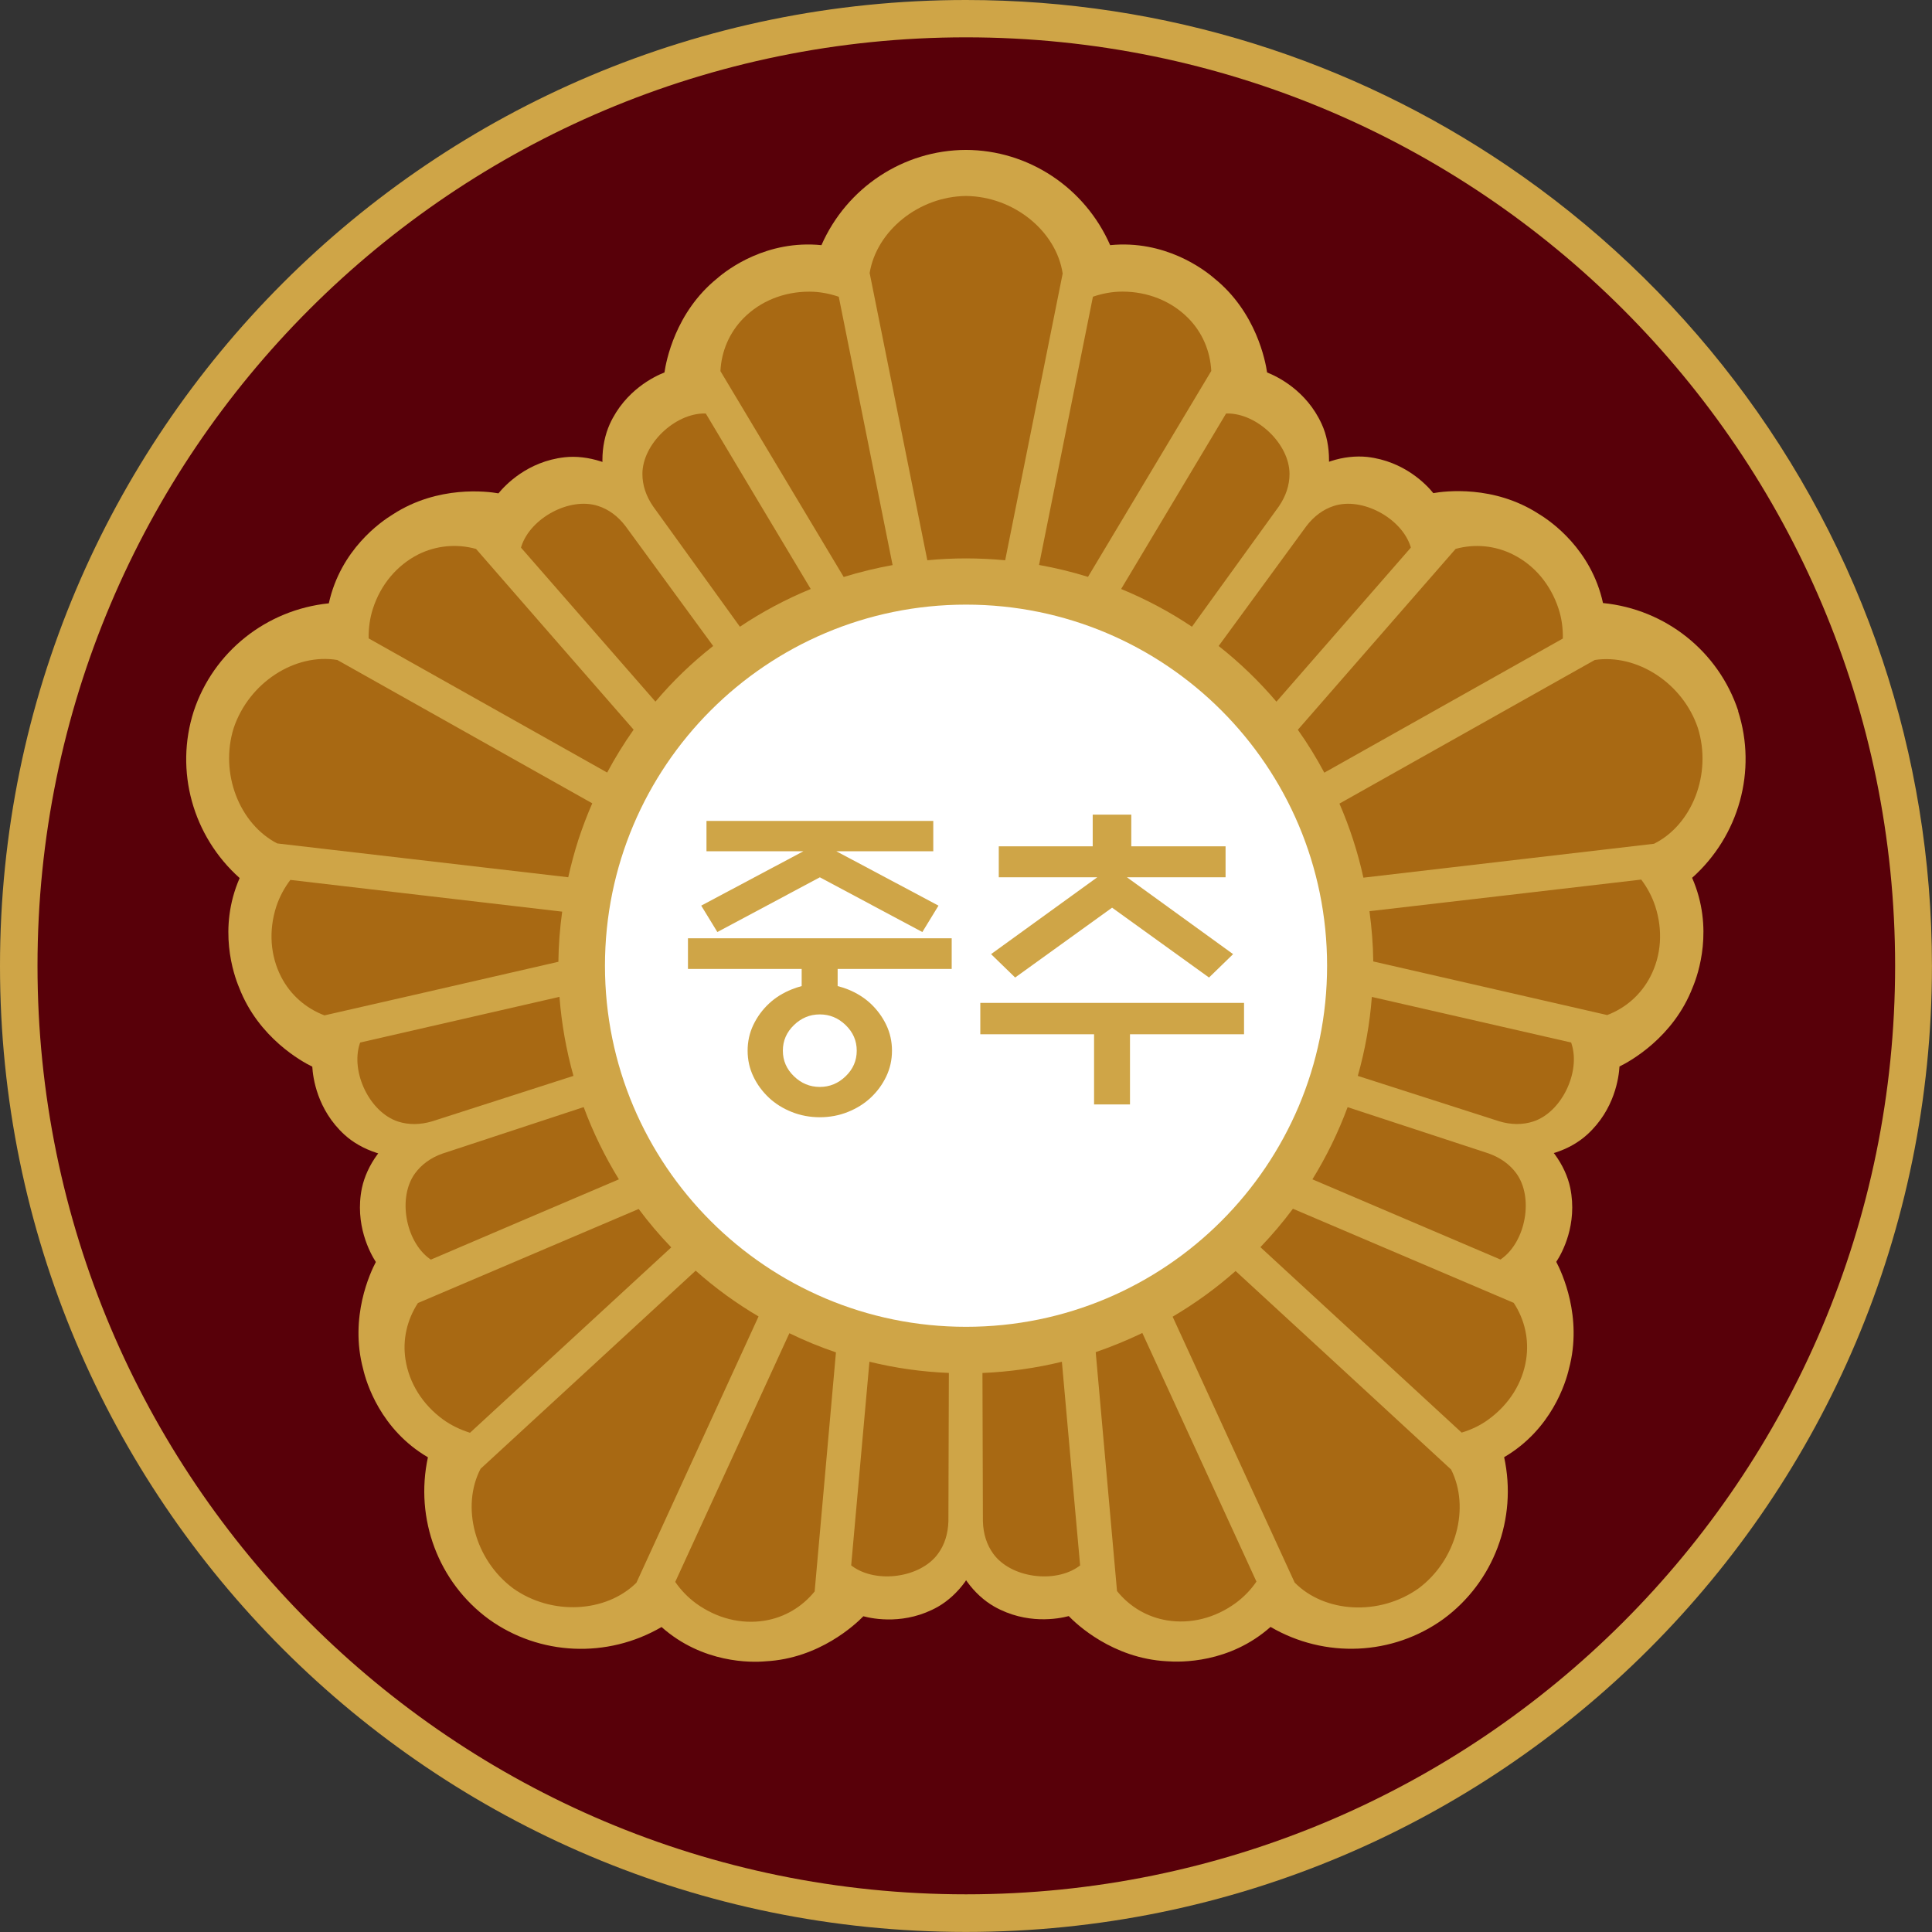 <?xml version="1.0" encoding="UTF-8"?>
<svg id="_레이어_2" data-name="레이어 2" xmlns="http://www.w3.org/2000/svg" viewBox="0 0 341.01 341.01">
  <rect x="0" y="0" width="341.01" height="341.01" fill="#333333" stroke="none"/>
  <defs>
    <style>
      .cls-1 {
        fill: #a86913;
      }

      .cls-1, .cls-2, .cls-3, .cls-4 {
        fill-rule: evenodd;
      }

      .cls-2 {
        fill: #fff;
      }

      .cls-3, .cls-5 {
        fill: #cfa547;
      }

      .cls-4 {
        fill: #580009;
      }
    </style>
  </defs>
  <g id="_레이어_3" data-name="레이어 3">
    <g>
      <path class="cls-3" d="m170.5,0C76.36,0,0,76.33,0,170.5s76.34,170.5,170.5,170.5,170.5-76.32,170.5-170.5c0-18.88-3.07-37.04-8.73-54.01-11.98-35.89-35.56-66.47-66.3-87.28C238.74,10.77,205.88,0,170.5,0"/>
      <path class="cls-4" d="m170.5,6.59C80.02,6.59,6.62,79.94,6.62,170.47s73.36,163.89,163.89,163.89,163.99-73.35,163.99-163.89S261.04,6.59,170.5,6.59Zm-.02,19.87c11.03.03,21,6.63,25.47,16.81,9.65-.95,16.52,4.25,18.39,5.87,7.41,5.98,9.02,14.64,9.31,16.6,1.72.68,6.93,3.13,9.65,9.13.85,1.85,1.28,4.04,1.28,6.31v.32c.11-.04.23-.08.35-.12,2.15-.7,4.37-.94,6.4-.73,6.56.75,10.49,4.93,11.66,6.39,1.98-.36,10.69-1.48,18.64,3.69,2.14,1.29,9.23,6.22,11.31,15.71,11.06,1.1,20.4,8.54,23.87,19.04l-.02.05c3.36,10.5.17,22.01-8.12,29.41,3.89,8.89,1.07,17.03.1,19.33-3.42,8.89-11.13,13.1-12.92,13.97-.11,1.86-.82,7.57-5.69,12.01-1.51,1.38-3.46,2.49-5.61,3.18-.09.02-.2.06-.3.09.08.09.16.19.22.28,1.34,1.84,2.27,3.87,2.69,5.87,1.32,6.46-1.44,11.5-2.47,13.05.93,1.77,4.71,9.7,2.24,18.88-.56,2.44-3.07,10.7-11.44,15.6,2.36,10.86-1.83,22.05-10.74,28.58-8.95,6.45-20.9,6.98-30.49,1.38-7.25,6.43-15.87,6.25-18.33,6.06-9.52-.51-15.91-6.53-17.29-7.97-1.8.48-7.45,1.56-13.18-1.7-1.78-1.02-3.43-2.53-4.75-4.36-.07-.08-.13-.18-.19-.27-.06.1-.14.21-.2.31-1.32,1.82-2.98,3.34-4.75,4.36-5.73,3.25-11.39,2.17-13.18,1.69-1.38,1.42-7.78,7.46-17.26,7.95-2.49.23-11.11.39-18.36-6.05-9.59,5.59-21.54,5.06-30.49-1.38-8.9-6.52-13.1-17.71-10.75-28.58-8.37-4.9-10.87-13.15-11.43-15.57-2.47-9.2,1.3-17.13,2.24-18.9-1-1.56-3.78-6.6-2.46-13.06.43-1.99,1.35-4.03,2.69-5.86l.19-.25c-.11-.04-.23-.08-.34-.11-2.14-.7-4.09-1.79-5.61-3.18-4.87-4.45-5.58-10.15-5.69-12.02-1.79-.86-9.5-5.08-12.91-13.95-.97-2.29-3.8-10.44.09-19.34-8.29-7.4-11.48-18.92-8.11-29.43,3.46-10.49,12.81-17.93,23.85-19.06,2.08-9.47,9.16-14.39,11.29-15.69,7.99-5.19,16.7-4.07,18.65-3.72,1.18-1.44,5.11-5.64,11.68-6.37,2.02-.23,4.24.04,6.39.73l.3.09c-.02-.1-.02-.23-.02-.35,0-2.25.46-4.45,1.29-6.31,2.73-6,7.93-8.45,9.66-9.13.29-1.97,1.9-10.61,9.29-16.59,1.88-1.64,8.77-6.84,18.42-5.88,4.47-10.16,14.45-16.77,25.49-16.81h0Z"/>
      <path class="cls-2" d="m234.24,170.46c0,35.2-28.53,63.73-63.73,63.73s-63.73-28.54-63.73-63.73,28.53-63.74,63.73-63.74,63.73,28.53,63.73,63.74Z"/>
      <path class="cls-1" d="m173.41,242.34c4.73-.2,9.42-.86,14.02-1.98,1.55,17.51,3.07,34.21,3.22,35.95-.11.08-.19.14-.19.14-4.27,3.1-12.05,2.07-15.14-2.2-1.15-1.58-1.77-3.51-1.83-5.73l-.08-26.19h0Zm64.45-46.91c-1.65,4.44-3.72,8.7-6.21,12.73,11.07,4.71,22.14,9.43,33.2,14.16.12-.08.2-.15.2-.15,4.26-3.08,5.69-10.8,2.59-15.07-1.15-1.57-2.8-2.76-4.89-3.51l-24.89-8.17Zm-40.7,85.4c2.23,2.77,5.31,4.59,8.8,5.17,4.18.69,8.48-.39,12.13-3.04,1.43-1.05,2.68-2.33,3.68-3.8-6.71-14.63-13.42-29.26-20.14-43.88-2.67,1.29-5.42,2.41-8.23,3.38,1.49,16.78,3.23,36.25,3.76,42.17m60.84-27.97c1.7-.52,3.31-1.27,4.74-2.33,3.65-2.66,6.01-6.43,6.64-10.6.53-3.5-.25-7-2.2-9.97-5.48-2.34-23.46-9.99-38.97-16.61-1.77,2.38-3.69,4.64-5.74,6.78,13.56,12.5,30.27,27.88,35.52,32.73m-51.01-20.45c9.21,20.06,19.66,42.85,21.53,46.91,5.26,5.35,14.91,5.98,21.86,1.05,6.7-4.98,9.14-14.28,5.76-20.99-12.67-11.69-25.35-23.37-38.04-35.04-1.72,1.51-3.5,2.95-5.35,4.29-1.87,1.35-3.79,2.61-5.77,3.78m-103.94-36.99c1.64,4.44,3.73,8.71,6.21,12.74-11.07,4.71-22.13,9.44-33.19,14.17-.13-.08-.22-.15-.22-.15-4.25-3.09-5.67-10.81-2.58-15.07,1.16-1.58,2.8-2.78,4.89-3.51l24.88-8.19h0Zm64.45,46.91c-4.73-.19-9.43-.85-14.02-1.98-1.56,17.52-3.07,34.21-3.22,35.94.11.1.2.16.2.16,4.25,3.1,12.04,2.05,15.12-2.2,1.16-1.57,1.77-3.51,1.84-5.73l.08-26.19h0Zm-93.72-12.33c-1.93,2.98-2.73,6.46-2.19,9.96.65,4.18,3.01,7.95,6.65,10.6,1.44,1.04,3.05,1.8,4.74,2.33,5.26-4.85,21.95-20.23,35.52-32.72-2.06-2.14-3.98-4.4-5.75-6.78l-38.96,16.6m45.41,49.22c1,1.46,2.25,2.75,3.68,3.8,3.65,2.64,7.96,3.73,12.13,3.04,3.49-.57,6.57-2.41,8.8-5.15.52-5.94,2.26-25.41,3.76-42.2-2.81-.95-5.55-2.08-8.22-3.38-7.71,16.77-17.17,37.42-20.15,43.9m3.61-54.94c-12.65,11.67-25.31,23.32-37.97,34.97-3.46,6.67-1.06,16.04,5.76,21.11,6.82,4.84,16.4,4.29,21.75-1,1.98-4.31,12.4-27.02,21.56-47-1.97-1.16-3.89-2.42-5.74-3.76-1.86-1.36-3.65-2.8-5.37-4.33m116.88-34.37c1.29-4.55,2.12-9.22,2.48-13.94,17.14,3.92,33.48,7.65,35.18,8.05.05.13.07.23.07.23,1.62,5-1.76,12.09-6.77,13.71-1.86.6-3.89.6-6.01-.04l-24.95-8.01Zm-24.56-75.88c3.72,2.93,7.14,6.23,10.2,9.83,11.55-13.26,22.57-25.87,23.72-27.19-.03-.13-.06-.24-.06-.24-1.63-5-8.54-8.74-13.53-7.12-1.87.6-3.51,1.81-4.86,3.58,0,0-15.47,21.14-15.47,21.14Zm68.56,65.15c3.32-1.26,5.99-3.63,7.63-6.78,1.95-3.76,2.26-8.18.86-12.47-.56-1.7-1.4-3.25-2.46-4.67-7.1.82-29.66,3.47-47.97,5.58.4,2.97.64,5.93.67,8.87,16.42,3.77,35.46,8.14,41.28,9.46m-7.82-66.46c.03-1.78-.19-3.54-.75-5.24-1.39-4.28-4.25-7.69-8.03-9.58-3.17-1.59-6.73-1.93-10.14-1-3.93,4.5-16.77,19.23-27.85,31.93,1.71,2.4,3.26,4.93,4.67,7.57,16.08-9.04,35.87-20.17,42.11-23.68m-35.19,42.21c21.92-2.56,46.84-5.45,51.27-5.98,6.72-3.34,10.29-12.33,7.74-20.46-2.67-7.91-10.74-13.1-18.19-11.98-4.13,2.33-25.9,14.57-45.07,25.35.91,2.1,1.73,4.25,2.43,6.43.71,2.19,1.31,4.4,1.8,6.65m-114.77-40.9c-3.72,2.92-7.14,6.21-10.19,9.82-11.56-13.26-22.58-25.87-23.73-27.18l.07-.24c1.63-5.01,8.54-8.74,13.53-7.12,1.87.6,3.51,1.81,4.85,3.57,0,0,15.47,21.15,15.47,21.15Zm-24.66,75.88c-1.28-4.56-2.1-9.23-2.47-13.95-17.14,3.94-33.48,7.66-35.17,8.06l-.09.23c-1.62,5.01,1.76,12.09,6.77,13.72,1.88.6,3.89.59,6.02-.04l24.94-8.02h0Zm-17.23-93.02c-3.39-.94-7-.59-10.15.97-3.78,1.93-6.64,5.31-8.02,9.59-.55,1.7-.78,3.47-.75,5.24,6.22,3.5,26.03,14.64,42.1,23.68,1.4-2.62,2.96-5.15,4.67-7.57-11.08-12.7-23.92-27.41-27.83-31.92m-32.76,58.44c-1.07,1.42-1.91,2.98-2.47,4.66-1.39,4.28-1.08,8.72.86,12.48,1.63,3.15,4.32,5.51,7.63,6.77,5.82-1.32,24.87-5.68,41.29-9.46.03-2.95.26-5.89.67-8.85-18.32-2.15-40.89-4.77-47.98-5.6m53.29-13.52c-19.24-10.82-41.1-23.11-45-25.3-7.4-1.24-15.57,3.93-18.29,12.01-2.5,7.97.99,16.91,7.68,20.37,4.71.55,29.53,3.44,51.37,5.97.5-2.23,1.09-4.44,1.79-6.62.72-2.18,1.53-4.33,2.45-6.43m105.85-31.17c-3.93-2.63-8.12-4.86-12.5-6.66,9.03-15.09,17.62-29.47,18.52-30.97.15,0,.25-.01.25-.01,5.27,0,10.95,5.41,10.95,10.68,0,1.96-.63,3.89-1.88,5.72l-15.34,21.24h0Zm-79.79,0c3.93-2.63,8.12-4.86,12.5-6.66-6.18-10.32-12.36-20.64-18.52-30.97-.14,0-.24-.01-.24-.01-5.26,0-10.95,5.41-10.95,10.68,0,1.96.63,3.89,1.89,5.72l15.32,21.24h0Zm83.2-45.13c-.18-3.54-1.59-6.84-4.08-9.35-2.98-3-7.11-4.67-11.61-4.67-1.79,0-3.53.33-5.2.9-1.4,7.01-5.87,29.27-9.51,47.35,2.92.52,5.81,1.22,8.64,2.1,8.65-14.45,18.69-31.21,21.75-36.33m-65.74-13.11c-1.67-.57-3.42-.9-5.2-.9-4.51,0-8.63,1.67-11.6,4.67-2.49,2.52-3.91,5.81-4.09,9.35,3.08,5.12,13.11,21.88,21.76,36.34,2.83-.87,5.71-1.57,8.63-2.1-3.63-18.09-8.1-40.35-9.5-47.36m29.37,46.51c4.34-21.64,9.27-46.23,10.15-50.61-1.12-7.43-8.56-13.6-17.06-13.69-8.36.09-15.8,6.17-17.01,13.6.93,4.65,5.85,29.15,10.18,50.7,2.26-.22,4.54-.33,6.85-.33s4.62.12,6.89.33"/>
    </g>
  </g>
  <g id="_레이어_4" data-name="레이어 4">
    <g>
      <path class="cls-5" d="m141.5,174.05v-3.03h-20.07v-5.41h46.55v5.41h-20.13v3.03c.62.16,1.22.35,1.8.58,1.55.62,2.89,1.46,4.01,2.5,1.16,1.09,2.08,2.34,2.76,3.75.68,1.42,1.02,2.94,1.02,4.57s-.34,3.15-1.02,4.57c-.68,1.42-1.6,2.67-2.76,3.75-1.13,1.05-2.46,1.88-4.01,2.5-1.55.62-3.2.93-4.95.93s-3.39-.31-4.95-.93c-1.55-.62-2.89-1.45-4.01-2.5-1.16-1.09-2.09-2.34-2.76-3.75-.68-1.42-1.02-2.94-1.02-4.57s.34-3.15,1.02-4.57c.68-1.41,1.6-2.67,2.76-3.75,1.12-1.05,2.46-1.88,4.01-2.5.58-.23,1.16-.43,1.75-.58Zm23.22-23.8h-17.11l18.04,9.6-2.85,4.66-18.09-9.66-18.09,9.66-2.85-4.66,18.04-9.6h-17.11v-5.35h40.03v5.35Zm-13.5,35.2c0-1.75-.65-3.25-1.95-4.51-1.3-1.26-2.82-1.89-4.57-1.89s-3.27.63-4.57,1.89c-1.3,1.26-1.95,2.76-1.95,4.51s.65,3.25,1.95,4.51c1.3,1.26,2.82,1.89,4.57,1.89s3.27-.63,4.57-1.89c1.3-1.26,1.95-2.76,1.95-4.51Z"/>
      <path class="cls-5" d="m173.03,182.55v-5.53h46.55v5.53h-20.13v12.39h-6.34v-12.39h-20.07Zm3.26-27.7v-5.47h16.58v-5.59h6.81v5.59h16.64v5.47h-17.4l18.73,13.56-4.25,4.13-17.11-12.33-17.11,12.33-4.25-4.13,18.74-13.56h-17.4Z"/>
    </g>
  </g>
</svg>